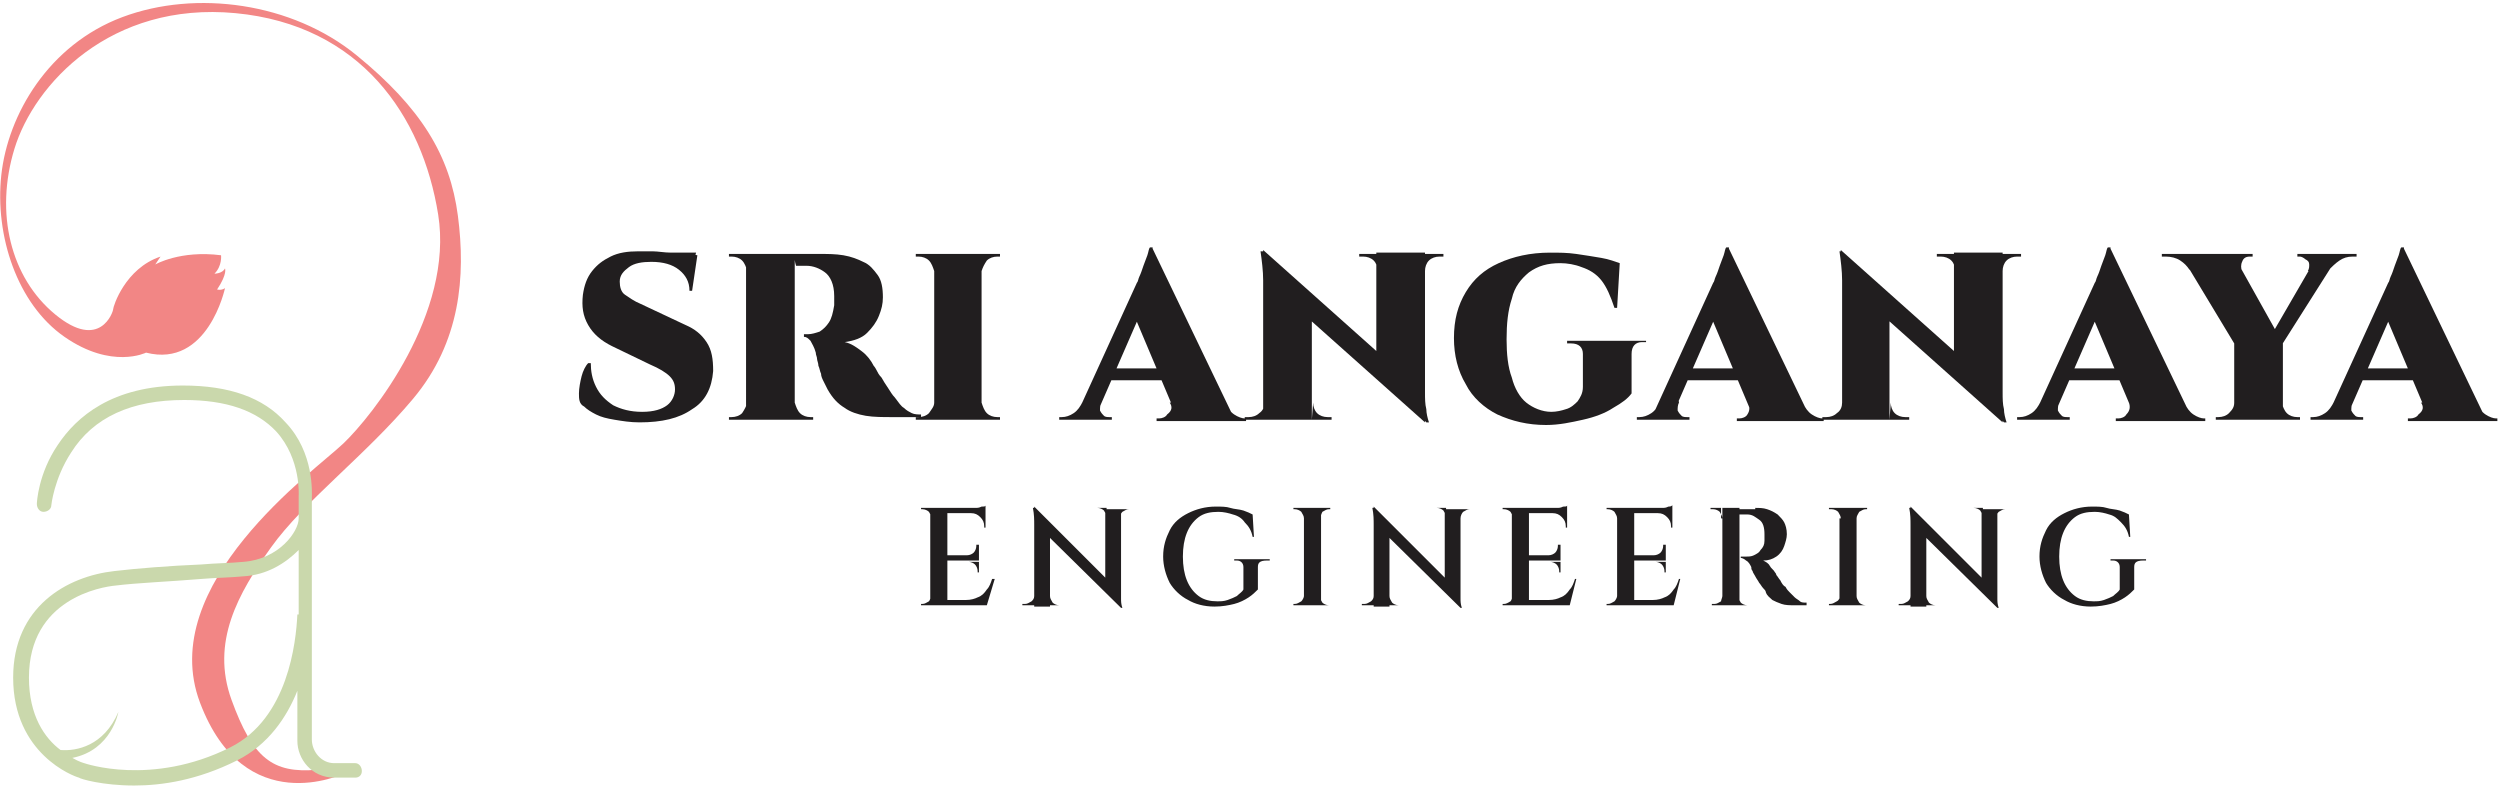 <?xml version="1.0" encoding="utf-8"?>
<!-- Generator: Adobe Illustrator 23.0.5, SVG Export Plug-In . SVG Version: 6.00 Build 0)  -->
<svg version="1.1" id="Layer_1" xmlns="http://www.w3.org/2000/svg" xmlns:xlink="http://www.w3.org/1999/xlink" x="0px" y="0px"
	 width="190px" height="60px" viewBox="0 0 190 60" style="enable-background:new 0 0 190 60;" xml:space="preserve">
<style type="text/css">
	.st0{fill:#F28685;}
	.st1{fill:#CAD8AC;}
	.st2{fill:#211E1F;}
</style>
<g>
	<g>
		<path class="st0" d="M26.1,58.8c0,0-7.5,3.6-10.9-5.4s8.7-17.6,10.9-19.7s8.4-9.9,7.2-17.4S27.4,1.9,17.9,1S2.6,6.4,1.1,11.3
			s-0.3,9.8,3.1,12.6s4.4-0.2,4.4-0.4c0-0.2,0.9-3.1,3.6-4l-0.4,0.6c0,0,1.9-1.1,5-0.7c0,0,0.1,0.8-0.5,1.4c0,0,0.6,0,0.8-0.4
			c0,0,0.2,0.4-0.6,1.6c0,0,0.3,0.1,0.6-0.1c0,0-1.3,6.1-6,4.9c0,0-2.6,1.3-6.2-1.2s-5.3-7.7-4.8-12.3S3.7,3.4,9.3,1.3
			s12.9-1.1,17.8,2.9s7.1,7.6,7.7,12.2S35,26,31.4,30.3s-8.3,7.8-10.8,11.3s-4.6,7.2-3,11.6s3.1,5.6,6.5,5.3L26.1,58.8z"/>
		<g>
			<path class="st1" d="M23.7,46.9v-1C23.7,45.9,23.7,46.3,23.7,46.9z"/>
		</g>
		<g>
			<path class="st1" d="M27,58h-1.6c-1,0-1.7-0.9-1.7-1.8V37.8c0-0.3,0.2-3.4-2-5.7c-1.7-1.9-4.3-2.8-7.8-2.8
				c-5.4,0-8.1,2.4-9.5,4.5c-1.5,2.2-1.6,4.4-1.6,4.5c0,0.3,0.2,0.6,0.5,0.6c0.3,0,0.6-0.2,0.6-0.5c0,0,0.2-2,1.5-4
				c1.7-2.7,4.6-4,8.6-4c3.2,0,5.5,0.8,7,2.4c1.9,2.1,1.7,4.9,1.7,4.9l0,0v1.7c0,1-1.5,3.1-4.2,3.3c-1,0.1-2.1,0.1-3.2,0.2
				c-2.4,0.1-4.9,0.3-6.6,0.5C5.1,43.8,1,46.1,1,51.5c0,5.8,4.6,7.5,5,7.6c0.1,0.1,1.8,0.6,4.2,0.6c2.1,0,4.8-0.4,7.8-1.9
				c2.4-1.2,3.8-3.3,4.6-5.3v3.8c0,1.4,1.1,2.8,2.8,2.8H27c0.3,0,0.5-0.2,0.5-0.5C27.5,58.3,27.3,58,27,58z M22.6,46.7
				c-0.1,2.1-0.7,7.9-5.1,10.1c-6,3-11.1,1.2-11.1,1.2l0,0c0,0-0.4-0.1-0.9-0.4C8.5,57,9,54.1,9,54.1c-1.1,2.6-3.2,3-4.4,2.9
				c-1.2-0.9-2.4-2.6-2.4-5.5c0-6,5.5-6.9,6.6-7c1.6-0.2,4.1-0.3,6.5-0.5c1.2-0.1,2.2-0.1,3.2-0.2c1.8-0.1,3.2-1,4.2-2V46.7z"/>
		</g>
	</g>
	<g>
		<path class="st2" d="M48.5,19.1c0.3,0,0.6,0,1.1,0c0.4,0,0.9,0.1,1.4,0.1c0.5,0,0.9,0.1,1.3,0.1c0.4,0,0.6,0.1,0.7,0.1l-0.4,2.7
			h-0.2c0-0.7-0.3-1.2-0.8-1.6c-0.5-0.4-1.2-0.6-2.1-0.6c-0.7,0-1.3,0.1-1.7,0.4c-0.4,0.3-0.7,0.6-0.7,1.1c0,0.4,0.1,0.8,0.4,1
			c0.3,0.2,0.7,0.5,1.2,0.7l3.4,1.6c0.7,0.3,1.2,0.7,1.6,1.3c0.4,0.6,0.5,1.3,0.5,2.2c-0.1,1.3-0.6,2.3-1.6,2.9c-1,0.7-2.3,1-4,1
			c-0.7,0-1.3-0.1-1.9-0.2c-0.6-0.1-1-0.2-1.4-0.4c-0.4-0.2-0.7-0.4-0.9-0.6C44,30.7,44,30.3,44,29.9c0-0.4,0.1-0.9,0.2-1.3
			c0.1-0.4,0.3-0.8,0.5-1h0.2c0,0.6,0.1,1.2,0.4,1.8c0.3,0.6,0.7,1,1.3,1.4c0.6,0.3,1.3,0.5,2.2,0.5c0.9,0,1.5-0.2,1.9-0.5
			s0.6-0.8,0.6-1.2c0-0.4-0.1-0.7-0.4-1c-0.3-0.3-0.8-0.6-1.5-0.9l-2.9-1.4c-0.8-0.4-1.4-0.9-1.8-1.6c-0.4-0.7-0.5-1.4-0.4-2.3
			c0.1-0.7,0.3-1.3,0.7-1.8c0.4-0.5,0.8-0.8,1.4-1.1C47,19.2,47.7,19.1,48.5,19.1z M52.9,19.2l-0.1,0.4h-2.6v-0.4H52.9z"/>
		<path class="st2" d="M56.8,20.6L56.8,20.6c-0.1-0.3-0.2-0.6-0.4-0.8c-0.2-0.2-0.5-0.3-0.8-0.3c0,0,0,0-0.1,0c-0.1,0-0.1,0-0.1,0
			v-0.2h1.4V20.6z M56.8,30.6v1.3h-1.4v-0.2c0,0,0.1,0,0.1,0c0.1,0,0.1,0,0.1,0c0.3,0,0.6-0.1,0.8-0.3
			C56.6,31.1,56.7,30.9,56.8,30.6L56.8,30.6z M60.4,19.3v12.6h-3.7V19.3H60.4z M62.4,19.3c0.5,0,1.1,0,1.7,0.1
			c0.6,0.1,1.1,0.3,1.5,0.5c0.5,0.2,0.8,0.6,1.1,1c0.3,0.4,0.4,1,0.4,1.7c0,0.5-0.1,0.9-0.3,1.4c-0.2,0.5-0.5,0.9-0.9,1.3
			c-0.4,0.4-1,0.6-1.7,0.7c0.5,0.1,0.9,0.4,1.3,0.7c0.4,0.3,0.7,0.7,0.9,1.1c0,0,0.1,0.1,0.2,0.3c0.1,0.2,0.2,0.4,0.4,0.6
			c0.1,0.2,0.3,0.5,0.5,0.8c0.2,0.3,0.3,0.5,0.5,0.7c0.3,0.4,0.5,0.7,0.7,0.8c0.2,0.2,0.4,0.3,0.6,0.4c0.2,0.1,0.5,0.1,0.7,0.1v0.2
			h-2.2c-0.7,0-1.4,0-2-0.1c-0.6-0.1-1.2-0.3-1.6-0.6c-0.5-0.3-0.9-0.7-1.3-1.4c-0.1-0.2-0.2-0.4-0.3-0.6c-0.1-0.2-0.2-0.4-0.2-0.6
			c-0.1-0.2-0.1-0.4-0.2-0.6c0-0.2-0.1-0.4-0.1-0.5c0-0.2-0.1-0.3-0.1-0.5c-0.1-0.4-0.3-0.7-0.4-0.9c-0.2-0.2-0.3-0.3-0.5-0.3v-0.2
			c0,0,0.1,0,0.2,0s0.1,0,0.1,0c0.3,0,0.6-0.1,0.9-0.2c0.3-0.2,0.5-0.4,0.7-0.7c0.2-0.3,0.3-0.7,0.4-1.3c0-0.1,0-0.2,0-0.3
			c0-0.1,0-0.3,0-0.4c0-0.9-0.3-1.5-0.7-1.8c-0.4-0.3-0.9-0.5-1.4-0.5c-0.1,0-0.1,0-0.2,0c-0.1,0-0.2,0-0.3,0c-0.1,0-0.2,0-0.3,0
			c-0.1-0.3-0.1-0.6-0.2-0.9H62.4z M60.4,30.6L60.4,30.6c0.1,0.3,0.2,0.6,0.4,0.8c0.2,0.2,0.5,0.3,0.8,0.3c0,0,0.1,0,0.1,0
			s0.1,0,0.1,0v0.2h-1.4V30.6z"/>
		<path class="st2" d="M71,20.6L71,20.6c-0.1-0.3-0.2-0.6-0.4-0.8c-0.2-0.2-0.5-0.3-0.8-0.3h-0.2v-0.2H71V20.6z M71,30.6v1.3h-1.4
			v-0.2h0.2c0.3,0,0.6-0.1,0.8-0.3C70.8,31.1,71,30.9,71,30.6L71,30.6z M74.6,19.3v12.6H71V19.3H74.6z M74.6,20.6v-1.3H76v0.2
			c0,0-0.1,0-0.2,0c-0.3,0-0.6,0.1-0.8,0.3C74.8,20.1,74.7,20.3,74.6,20.6L74.6,20.6z M74.6,30.6L74.6,30.6c0.1,0.3,0.2,0.6,0.4,0.8
			s0.5,0.3,0.8,0.3c0.1,0,0.2,0,0.2,0v0.2h-1.4V30.6z"/>
		<path class="st2" d="M83.7,30.6c-0.1,0.2-0.1,0.4-0.1,0.6c0.1,0.2,0.2,0.3,0.3,0.4c0.1,0.1,0.3,0.1,0.4,0.1h0.2v0.2h-4v-0.2h0.2
			c0.3,0,0.6-0.1,0.9-0.3c0.3-0.2,0.5-0.5,0.7-0.9H83.7z M87.6,18.9v2.8l-4.4,10.1h-1.5l4.7-10.3c0.1-0.1,0.1-0.3,0.2-0.5
			c0.1-0.2,0.2-0.5,0.3-0.8c0.1-0.3,0.2-0.5,0.3-0.8s0.1-0.5,0.2-0.6H87.6z M89,28v0.9h-5.1V28H89z M87.6,18.9l6.2,12.9h-4.3
			L86,23.5L87.6,18.9z M88.9,30.6h4.2c0.2,0.4,0.4,0.7,0.7,0.9c0.3,0.2,0.6,0.3,0.8,0.3h0.1v0.2h-6.8v-0.2h0.2
			c0.2,0,0.5-0.1,0.6-0.3C89.1,31.2,89.1,30.9,88.9,30.6z"/>
		<path class="st2" d="M96.1,30.6v1.3h-1.5v-0.2c0.2,0,0.3,0,0.3,0c0.3,0,0.6-0.1,0.8-0.3C96,31.2,96.1,30.9,96.1,30.6L96.1,30.6z
			 M96,19l3.7,3.9l0,9h-3.7V21.3c0-0.7-0.1-1.5-0.2-2.2H96z M96,19l12.1,10.8l0.2,2.3L96.3,21.4L96,19z M99.8,30.6
			c0,0.3,0.1,0.6,0.3,0.8c0.2,0.2,0.5,0.3,0.8,0.3c0,0,0.1,0,0.3,0v0.2h-1.5L99.8,30.6L99.8,30.6z M103.2,19.3h1.5v1.3h0
			c0-0.3-0.1-0.6-0.3-0.8c-0.2-0.2-0.5-0.3-0.8-0.3c-0.2,0-0.3,0-0.3,0V19.3z M108.3,19.3v10.5c0,0.5,0,0.9,0.1,1.3
			c0,0.3,0.1,0.7,0.2,1h-0.2l-3.8-4.2v-8.7H108.3z M109.7,19.3v0.2h-0.3c-0.3,0-0.6,0.1-0.8,0.3c-0.2,0.2-0.3,0.5-0.3,0.8h-0.1v-1.3
			H109.7z"/>
		<path class="st2" d="M124,26.9v3c-0.3,0.4-0.7,0.7-1.4,1.1c-0.6,0.4-1.4,0.7-2.3,0.9c-0.9,0.2-1.8,0.4-2.8,0.4
			c-1.4,0-2.6-0.3-3.7-0.8c-1-0.5-1.9-1.3-2.4-2.3c-0.6-1-0.9-2.2-0.9-3.5c0-1.4,0.3-2.5,0.9-3.5c0.6-1,1.4-1.7,2.5-2.2
			c1.1-0.5,2.4-0.8,3.9-0.8c0.7,0,1.3,0,2,0.1c0.7,0.1,1.3,0.2,1.9,0.3c0.6,0.1,1.1,0.3,1.4,0.4l-0.2,3.4h-0.2
			c-0.3-0.9-0.6-1.6-1-2.1c-0.4-0.5-0.9-0.8-1.5-1c-0.5-0.2-1.1-0.3-1.6-0.3c-1,0-1.7,0.2-2.4,0.7c-0.6,0.5-1.1,1.1-1.3,2
			c-0.3,0.9-0.4,1.9-0.4,3.1c0,1.1,0.1,2.1,0.4,2.9c0.2,0.8,0.6,1.5,1.1,1.9c0.5,0.4,1.2,0.7,1.9,0.7c0.4,0,0.8-0.1,1.1-0.2
			c0.4-0.1,0.7-0.4,0.9-0.6c0.2-0.3,0.4-0.6,0.4-1.1l0-2.5c0-0.5-0.3-0.8-0.9-0.8h-0.3v-0.2h6V26h-0.3C124.3,26,124,26.3,124,26.9z"
			/>
		<path class="st2" d="M127.6,30.6c-0.1,0.2-0.1,0.4-0.1,0.6c0.1,0.2,0.2,0.3,0.3,0.4c0.1,0.1,0.3,0.1,0.4,0.1h0.2v0.2h-4v-0.2h0.2
			c0.3,0,0.6-0.1,0.9-0.3c0.3-0.2,0.5-0.5,0.7-0.9H127.6z M131.4,18.9v2.8L127,31.8h-1.5l4.7-10.3c0.1-0.1,0.1-0.3,0.2-0.5
			c0.1-0.2,0.2-0.5,0.3-0.8c0.1-0.3,0.2-0.5,0.3-0.8c0.1-0.3,0.1-0.5,0.2-0.6H131.4z M132.9,28v0.9h-5.1V28H132.9z M131.4,18.9
			l6.2,12.9h-4.3l-3.5-8.3L131.4,18.9z M132.8,30.6h4.2c0.2,0.4,0.4,0.7,0.7,0.9c0.3,0.2,0.6,0.3,0.8,0.3h0.1v0.2H132v-0.2h0.2
			c0.2,0,0.5-0.1,0.6-0.3C133,31.2,133,30.9,132.8,30.6z"/>
		<path class="st2" d="M140,30.6v1.3h-1.5v-0.2c0.2,0,0.3,0,0.3,0c0.3,0,0.6-0.1,0.8-0.3C139.9,31.2,140,30.9,140,30.6L140,30.6z
			 M139.9,19l3.7,3.9l0,9H140V21.3c0-0.7-0.1-1.5-0.2-2.2H139.9z M139.9,19L152,29.8l0.2,2.3l-12.1-10.8L139.9,19z M143.7,30.6
			c0,0.3,0.1,0.6,0.3,0.8c0.2,0.2,0.5,0.3,0.8,0.3c0,0,0.1,0,0.3,0v0.2h-1.5L143.7,30.6L143.7,30.6z M147.1,19.3h1.5v1.3h0
			c0-0.3-0.1-0.6-0.3-0.8c-0.2-0.2-0.5-0.3-0.8-0.3c-0.2,0-0.3,0-0.3,0V19.3z M152.2,19.3v10.5c0,0.5,0,0.9,0.1,1.3
			c0,0.3,0.1,0.7,0.2,1h-0.2l-3.8-4.2v-8.7H152.2z M153.6,19.3v0.2h-0.3c-0.3,0-0.6,0.1-0.8,0.3c-0.2,0.2-0.3,0.5-0.3,0.8h-0.1v-1.3
			H153.6z"/>
		<path class="st2" d="M156.5,30.6c-0.1,0.2-0.1,0.4-0.1,0.6c0.1,0.2,0.2,0.3,0.3,0.4c0.1,0.1,0.3,0.1,0.4,0.1h0.2v0.2h-4v-0.2h0.2
			c0.3,0,0.6-0.1,0.9-0.3c0.3-0.2,0.5-0.5,0.7-0.9H156.5z M160.4,18.9v2.8L156,31.8h-1.5l4.7-10.3c0.1-0.1,0.1-0.3,0.2-0.5
			c0.1-0.2,0.2-0.5,0.3-0.8c0.1-0.3,0.2-0.5,0.3-0.8c0.1-0.3,0.1-0.5,0.2-0.6H160.4z M161.9,28v0.9h-5.1V28H161.9z M160.4,18.9
			l6.2,12.9h-4.3l-3.5-8.3L160.4,18.9z M161.8,30.6h4.2c0.2,0.4,0.4,0.7,0.7,0.9c0.3,0.2,0.6,0.3,0.8,0.3h0.1v0.2h-6.8v-0.2h0.2
			c0.2,0,0.5-0.1,0.6-0.3C161.9,31.2,161.9,30.9,161.8,30.6z"/>
		<path class="st2" d="M170.4,20.6l-4-0.1c-0.2-0.3-0.4-0.5-0.7-0.7c-0.3-0.2-0.7-0.3-1.1-0.3h-0.3v-0.2h6.9v0.2H171
			c-0.3,0-0.5,0.1-0.6,0.4C170.3,20.1,170.3,20.4,170.4,20.6z M169.7,19.3l3.8,6.8h-3.7l-4.1-6.8H169.7z M169.8,30.6v1.3h-1.4v-0.2
			c0.1,0,0.2,0,0.2,0c0.3,0,0.6-0.1,0.8-0.3C169.7,31.1,169.8,30.9,169.8,30.6L169.8,30.6z M173.5,26.1v5.8h-3.7v-5.8H173.5z
			 M176.2,19.3h1.6l-4.5,7.1l-1.1-0.2L176.2,19.3z M173.4,30.6L173.4,30.6c0.1,0.3,0.2,0.6,0.4,0.8s0.5,0.3,0.8,0.3h0.2v0.2h-1.4
			V30.6z M175.4,20.6c0.1-0.2,0.1-0.3,0.1-0.5c0-0.2-0.1-0.3-0.3-0.4c-0.1-0.1-0.3-0.2-0.4-0.2h-0.2v-0.2h4.5v0.2h-0.3
			c-0.4,0-0.7,0.1-1,0.3c-0.3,0.2-0.6,0.5-0.8,0.7L175.4,20.6z"/>
		<path class="st2" d="M178.8,30.6c-0.1,0.2-0.1,0.4-0.1,0.6c0.1,0.2,0.2,0.3,0.3,0.4c0.1,0.1,0.3,0.1,0.4,0.1h0.2v0.2h-4v-0.2h0.2
			c0.3,0,0.6-0.1,0.9-0.3c0.3-0.2,0.5-0.5,0.7-0.9H178.8z M182.7,18.9v2.8l-4.4,10.1h-1.5l4.7-10.3c0.1-0.1,0.1-0.3,0.2-0.5
			c0.1-0.2,0.2-0.5,0.3-0.8c0.1-0.3,0.2-0.5,0.3-0.8c0.1-0.3,0.1-0.5,0.2-0.6H182.7z M184.1,28v0.9h-5.1V28H184.1z M182.7,18.9
			l6.2,12.9h-4.3l-3.5-8.3L182.7,18.9z M184,30.6h4.2c0.2,0.4,0.4,0.7,0.7,0.9c0.3,0.2,0.6,0.3,0.8,0.3h0.1v0.2h-6.8v-0.2h0.2
			c0.2,0,0.5-0.1,0.6-0.3C184.2,31.2,184.2,30.9,184,30.6z"/>
		<path class="st2" d="M70.8,39.4L70.8,39.4c0-0.2-0.1-0.3-0.2-0.5c-0.1-0.1-0.3-0.2-0.5-0.2h-0.1v-0.1h0.8V39.4z M70.8,45.3V46
			h-0.8v-0.1h0.1c0.2,0,0.3-0.1,0.5-0.2C70.7,45.6,70.7,45.4,70.8,45.3L70.8,45.3z M72,38.6V46h-1.3v-7.4H72z M74.9,38.6V39H72v-0.4
			H74.9z M74.4,42.2v0.4H72v-0.4H74.4z M74.8,45.6L75,46h-3v-0.4H74.8z M75.6,44L75,46h-2l0.4-0.4c0.4,0,0.7-0.1,0.9-0.2
			c0.3-0.1,0.5-0.3,0.7-0.6c0.2-0.2,0.3-0.5,0.4-0.8H75.6z M74.4,41.3v0.9h-0.9v0c0.2,0,0.4-0.1,0.5-0.2c0.1-0.1,0.2-0.3,0.2-0.5
			v-0.1H74.4z M74.4,42.6v0.9h-0.1v-0.1c0-0.2-0.1-0.4-0.2-0.5c-0.1-0.1-0.3-0.2-0.5-0.2v0H74.4z M74.9,38.4v0.3l-1.3-0.1
			c0.2,0,0.3,0,0.5,0c0.2,0,0.3,0,0.5-0.1C74.8,38.5,74.9,38.5,74.9,38.4z M74.9,39v1.1h-0.1V40c0-0.3-0.1-0.5-0.3-0.7
			c-0.2-0.2-0.4-0.3-0.7-0.3v0H74.9z"/>
		<path class="st2" d="M78.6,45.3V46h-0.9v-0.1c0.1,0,0.2,0,0.2,0c0.2,0,0.3-0.1,0.5-0.2C78.5,45.6,78.6,45.5,78.6,45.3L78.6,45.3z
			 M78.6,38.5l1.2,1.3l0,6.3h-1.2v-6.2c0-0.4,0-0.8-0.1-1.3H78.6z M78.6,38.5l6.5,6.5l0.1,1.2l-6.5-6.4L78.6,38.5z M79.8,45.3
			c0,0.2,0.1,0.3,0.2,0.5c0.1,0.1,0.3,0.2,0.5,0.2c0,0,0.1,0,0.2,0V46h-0.9L79.8,45.3L79.8,45.3z M83.2,38.6h0.9v0.7h0
			c0-0.2-0.1-0.3-0.2-0.5c-0.1-0.1-0.3-0.2-0.5-0.2c-0.1,0-0.2,0-0.2,0V38.6z M85.2,38.6v6.2c0,0.3,0,0.5,0,0.7c0,0.2,0,0.4,0.1,0.7
			h-0.1l-1.2-1.3v-6.2H85.2z M86,38.6v0.1h-0.2c-0.2,0-0.3,0.1-0.5,0.2c-0.1,0.1-0.2,0.3-0.2,0.5h0v-0.7H86z"/>
		<path class="st2" d="M95.6,43.1v1.7c-0.2,0.2-0.4,0.4-0.7,0.6c-0.3,0.2-0.7,0.4-1.1,0.5c-0.4,0.1-0.9,0.2-1.5,0.2
			c-0.8,0-1.5-0.2-2-0.5c-0.6-0.3-1.1-0.8-1.4-1.3c-0.3-0.6-0.5-1.3-0.5-2c0-0.8,0.2-1.4,0.5-2c0.3-0.6,0.8-1,1.4-1.3
			s1.3-0.5,2.1-0.5c0.4,0,0.8,0,1.1,0.1c0.3,0.1,0.7,0.1,1,0.2c0.3,0.1,0.5,0.2,0.7,0.3l0.1,1.7h-0.1c-0.1-0.5-0.3-0.8-0.6-1.1
			c-0.2-0.3-0.5-0.5-0.9-0.6c-0.3-0.1-0.7-0.2-1.1-0.2c-0.6,0-1.1,0.1-1.5,0.4c-0.4,0.3-0.7,0.7-0.9,1.2c-0.2,0.5-0.3,1.1-0.3,1.8
			c0,0.7,0.1,1.3,0.3,1.8c0.2,0.5,0.5,0.9,0.9,1.2s0.9,0.4,1.4,0.4c0.3,0,0.5,0,0.8-0.1c0.3-0.1,0.5-0.2,0.7-0.3
			c0.2-0.2,0.4-0.3,0.5-0.5l0-1.7c0-0.3-0.2-0.5-0.5-0.5h-0.2v-0.1h2.7v0.1h-0.2C95.7,42.6,95.6,42.8,95.6,43.1z"/>
		<path class="st2" d="M99.1,39.4L99.1,39.4c0-0.2-0.1-0.3-0.2-0.5c-0.1-0.1-0.3-0.2-0.5-0.2h-0.1v-0.1h0.8V39.4z M99.1,45.3V46
			h-0.8v-0.1h0.1c0.2,0,0.3-0.1,0.5-0.2C99,45.6,99.1,45.4,99.1,45.3L99.1,45.3z M100.4,38.6V46h-1.3v-7.4H100.4z M100.3,39.4v-0.8
			h0.8v0.1c0,0-0.1,0-0.1,0c-0.2,0-0.3,0.1-0.5,0.2C100.4,39.1,100.4,39.2,100.3,39.4L100.3,39.4z M100.3,45.3L100.3,45.3
			c0,0.2,0.1,0.3,0.2,0.5c0.1,0.1,0.3,0.2,0.5,0.2c0.1,0,0.1,0,0.1,0V46h-0.8V45.3z"/>
		<path class="st2" d="M104.4,45.3V46h-0.9v-0.1c0.1,0,0.2,0,0.2,0c0.2,0,0.3-0.1,0.5-0.2C104.3,45.6,104.4,45.5,104.4,45.3
			L104.4,45.3z M104.4,38.5l1.2,1.3l0,6.3h-1.2v-6.2c0-0.4,0-0.8-0.1-1.3H104.4z M104.4,38.5l6.5,6.5l0.1,1.2l-6.5-6.4L104.4,38.5z
			 M105.6,45.3c0,0.2,0.1,0.3,0.2,0.5c0.1,0.1,0.3,0.2,0.5,0.2c0,0,0.1,0,0.2,0V46h-0.9L105.6,45.3L105.6,45.3z M109,38.6h0.9v0.7h0
			c0-0.2-0.1-0.3-0.2-0.5c-0.1-0.1-0.3-0.2-0.5-0.2c-0.1,0-0.2,0-0.2,0V38.6z M111,38.6v6.2c0,0.3,0,0.5,0,0.7s0,0.4,0.1,0.7H111
			l-1.2-1.3v-6.2H111z M111.9,38.6v0.1h-0.2c-0.2,0-0.3,0.1-0.5,0.2c-0.1,0.1-0.2,0.3-0.2,0.5h0v-0.7H111.9z"/>
		<path class="st2" d="M115,39.4L115,39.4c0-0.2-0.1-0.3-0.2-0.5c-0.1-0.1-0.3-0.2-0.5-0.2h-0.1v-0.1h0.8V39.4z M115,45.3V46h-0.8
			v-0.1h0.1c0.2,0,0.3-0.1,0.5-0.2C114.9,45.6,114.9,45.4,115,45.3L115,45.3z M116.2,38.6V46h-1.3v-7.4H116.2z M119.1,38.6V39h-2.9
			v-0.4H119.1z M118.6,42.2v0.4h-2.4v-0.4H118.6z M119,45.6l0.2,0.4h-3v-0.4H119z M119.8,44l-0.5,2h-2l0.4-0.4
			c0.4,0,0.7-0.1,0.9-0.2c0.3-0.1,0.5-0.3,0.7-0.6c0.2-0.2,0.3-0.5,0.4-0.8H119.8z M118.6,41.3v0.9h-0.9v0c0.2,0,0.4-0.1,0.5-0.2
			c0.1-0.1,0.2-0.3,0.2-0.5v-0.1H118.6z M118.6,42.6v0.9h-0.1v-0.1c0-0.2-0.1-0.4-0.2-0.5c-0.1-0.1-0.3-0.2-0.5-0.2v0H118.6z
			 M119.1,38.4v0.3l-1.3-0.1c0.2,0,0.3,0,0.5,0c0.2,0,0.3,0,0.5-0.1C119,38.5,119.1,38.5,119.1,38.4z M119.1,39v1.1H119V40
			c0-0.3-0.1-0.5-0.3-0.7s-0.4-0.3-0.7-0.3v0H119.1z"/>
		<path class="st2" d="M122.9,39.4L122.9,39.4c0-0.2-0.1-0.3-0.2-0.5c-0.1-0.1-0.3-0.2-0.5-0.2h-0.1v-0.1h0.8V39.4z M122.9,45.3V46
			h-0.8v-0.1h0.1c0.2,0,0.3-0.1,0.5-0.2C122.8,45.6,122.9,45.4,122.9,45.3L122.9,45.3z M124.2,38.6V46h-1.3v-7.4H124.2z M127.1,38.6
			V39h-2.9v-0.4H127.1z M126.6,42.2v0.4h-2.4v-0.4H126.6z M127,45.6l0.2,0.4h-3v-0.4H127z M127.7,44l-0.5,2h-2l0.4-0.4
			c0.4,0,0.7-0.1,0.9-0.2c0.3-0.1,0.5-0.3,0.7-0.6c0.2-0.2,0.3-0.5,0.4-0.8H127.7z M126.6,41.3v0.9h-0.9v0c0.2,0,0.4-0.1,0.5-0.2
			c0.1-0.1,0.2-0.3,0.2-0.5v-0.1H126.6z M126.6,42.6v0.9h-0.1v-0.1c0-0.2-0.1-0.4-0.2-0.5c-0.1-0.1-0.3-0.2-0.5-0.2v0H126.6z
			 M127.1,38.4v0.3l-1.3-0.1c0.2,0,0.3,0,0.5,0c0.2,0,0.3,0,0.5-0.1C126.9,38.5,127,38.5,127.1,38.4z M127.1,39v1.1H127V40
			c0-0.3-0.1-0.5-0.3-0.7S126.3,39,126,39v0H127.1z"/>
		<path class="st2" d="M130.9,39.4L130.9,39.4c0-0.2-0.1-0.3-0.2-0.5c-0.1-0.1-0.3-0.2-0.5-0.2c0,0,0,0-0.1,0s-0.1,0-0.1,0v-0.1h0.8
			V39.4z M130.9,45.3V46h-0.8v-0.1c0,0,0,0,0.1,0s0.1,0,0.1,0c0.2,0,0.3-0.1,0.5-0.2C130.8,45.6,130.9,45.4,130.9,45.3L130.9,45.3z
			 M132.2,38.6V46h-1.3v-7.4H132.2z M133.4,38.6c0.3,0,0.6,0,0.9,0.1c0.3,0.1,0.5,0.2,0.8,0.4c0.2,0.2,0.4,0.4,0.5,0.6
			c0.1,0.2,0.2,0.5,0.2,0.9c0,0.3-0.1,0.6-0.2,0.9c-0.1,0.3-0.3,0.6-0.6,0.8c-0.3,0.2-0.6,0.3-1,0.3c0.2,0.1,0.4,0.2,0.5,0.4
			s0.3,0.3,0.4,0.5c0,0,0.1,0.1,0.1,0.2c0.1,0.1,0.2,0.3,0.3,0.4c0.1,0.2,0.2,0.4,0.4,0.5c0.1,0.2,0.2,0.3,0.3,0.4
			c0.2,0.2,0.3,0.3,0.4,0.4c0.1,0.1,0.3,0.2,0.4,0.3c0.1,0.1,0.3,0.1,0.5,0.1V46h-0.9c-0.4,0-0.7,0-1-0.1c-0.3-0.1-0.5-0.2-0.7-0.3
			c-0.2-0.2-0.4-0.3-0.5-0.6c0-0.1-0.1-0.2-0.2-0.3c-0.1-0.1-0.2-0.3-0.3-0.4c-0.1-0.2-0.2-0.3-0.3-0.5c-0.1-0.2-0.2-0.3-0.2-0.4
			c-0.1-0.1-0.1-0.2-0.1-0.3c-0.1-0.2-0.2-0.4-0.4-0.5c-0.1-0.1-0.3-0.2-0.4-0.2v-0.1c0,0,0.1,0,0.1,0c0.1,0,0.2,0,0.3,0
			c0.2,0,0.4,0,0.6-0.1c0.2-0.1,0.4-0.2,0.5-0.4c0.2-0.2,0.3-0.4,0.3-0.7c0-0.1,0-0.1,0-0.2c0-0.1,0-0.2,0-0.3
			c0-0.5-0.1-0.9-0.4-1.1s-0.5-0.4-0.9-0.4c-0.1,0-0.3,0-0.4,0c-0.1,0-0.3,0-0.4,0c-0.1,0-0.2,0-0.2,0c0,0,0,0,0-0.1
			c0-0.1,0-0.2-0.1-0.3H133.4z M132.1,45.3L132.1,45.3c0,0.2,0.1,0.3,0.2,0.5c0.1,0.1,0.3,0.2,0.5,0.2c0,0,0,0,0.1,0V46h-0.8V45.3z"
			/>
		<path class="st2" d="M139.9,39.4L139.9,39.4c0-0.2-0.1-0.3-0.2-0.5c-0.1-0.1-0.3-0.2-0.5-0.2H139v-0.1h0.8V39.4z M139.9,45.3V46
			H139v-0.1h0.1c0.2,0,0.3-0.1,0.5-0.2C139.8,45.6,139.8,45.4,139.9,45.3L139.9,45.3z M141.1,38.6V46h-1.3v-7.4H141.1z M141.1,39.4
			v-0.8h0.8v0.1c0,0-0.1,0-0.1,0c-0.2,0-0.3,0.1-0.5,0.2C141.2,39.1,141.1,39.2,141.1,39.4L141.1,39.4z M141.1,45.3L141.1,45.3
			c0,0.2,0.1,0.3,0.2,0.5c0.1,0.1,0.3,0.2,0.5,0.2c0.1,0,0.1,0,0.1,0V46h-0.8V45.3z"/>
		<path class="st2" d="M145.2,45.3V46h-0.9v-0.1c0.1,0,0.2,0,0.2,0c0.2,0,0.3-0.1,0.5-0.2C145.1,45.6,145.2,45.5,145.2,45.3
			L145.2,45.3z M145.2,38.5l1.2,1.3l0,6.3h-1.2v-6.2c0-0.4,0-0.8-0.1-1.3H145.2z M145.2,38.5l6.5,6.5l0.1,1.2l-6.5-6.4L145.2,38.5z
			 M146.4,45.3c0,0.2,0.1,0.3,0.2,0.5c0.1,0.1,0.3,0.2,0.5,0.2c0,0,0.1,0,0.2,0V46h-0.9L146.4,45.3L146.4,45.3z M149.8,38.6h0.9v0.7
			h0c0-0.2-0.1-0.3-0.2-0.5c-0.1-0.1-0.3-0.2-0.5-0.2c-0.1,0-0.2,0-0.2,0V38.6z M151.8,38.6v6.2c0,0.3,0,0.5,0,0.7
			c0,0.2,0,0.4,0.1,0.7h-0.1l-1.2-1.3v-6.2H151.8z M152.6,38.6v0.1h-0.2c-0.2,0-0.3,0.1-0.5,0.2c-0.1,0.1-0.2,0.3-0.2,0.5h0v-0.7
			H152.6z"/>
		<path class="st2" d="M162.2,43.1v1.7c-0.2,0.2-0.4,0.4-0.7,0.6c-0.3,0.2-0.7,0.4-1.1,0.5c-0.4,0.1-0.9,0.2-1.5,0.2
			c-0.8,0-1.5-0.2-2-0.5c-0.6-0.3-1.1-0.8-1.4-1.3c-0.3-0.6-0.5-1.3-0.5-2c0-0.8,0.2-1.4,0.5-2c0.3-0.6,0.8-1,1.4-1.3
			s1.3-0.5,2.1-0.5c0.4,0,0.8,0,1.1,0.1c0.3,0.1,0.7,0.1,1,0.2c0.3,0.1,0.5,0.2,0.7,0.3l0.1,1.7h-0.1c-0.1-0.5-0.3-0.8-0.6-1.1
			s-0.5-0.5-0.9-0.6c-0.3-0.1-0.7-0.2-1.1-0.2c-0.6,0-1.1,0.1-1.5,0.4c-0.4,0.3-0.7,0.7-0.9,1.2c-0.2,0.5-0.3,1.1-0.3,1.8
			c0,0.7,0.1,1.3,0.3,1.8c0.2,0.5,0.5,0.9,0.9,1.2s0.9,0.4,1.4,0.4c0.3,0,0.5,0,0.8-0.1c0.3-0.1,0.5-0.2,0.7-0.3
			c0.2-0.2,0.4-0.3,0.5-0.5l0-1.7c0-0.3-0.2-0.5-0.5-0.5h-0.2v-0.1h2.7v0.1h-0.2C162.3,42.6,162.2,42.8,162.2,43.1z"/>
	</g>
</g>
</svg>
